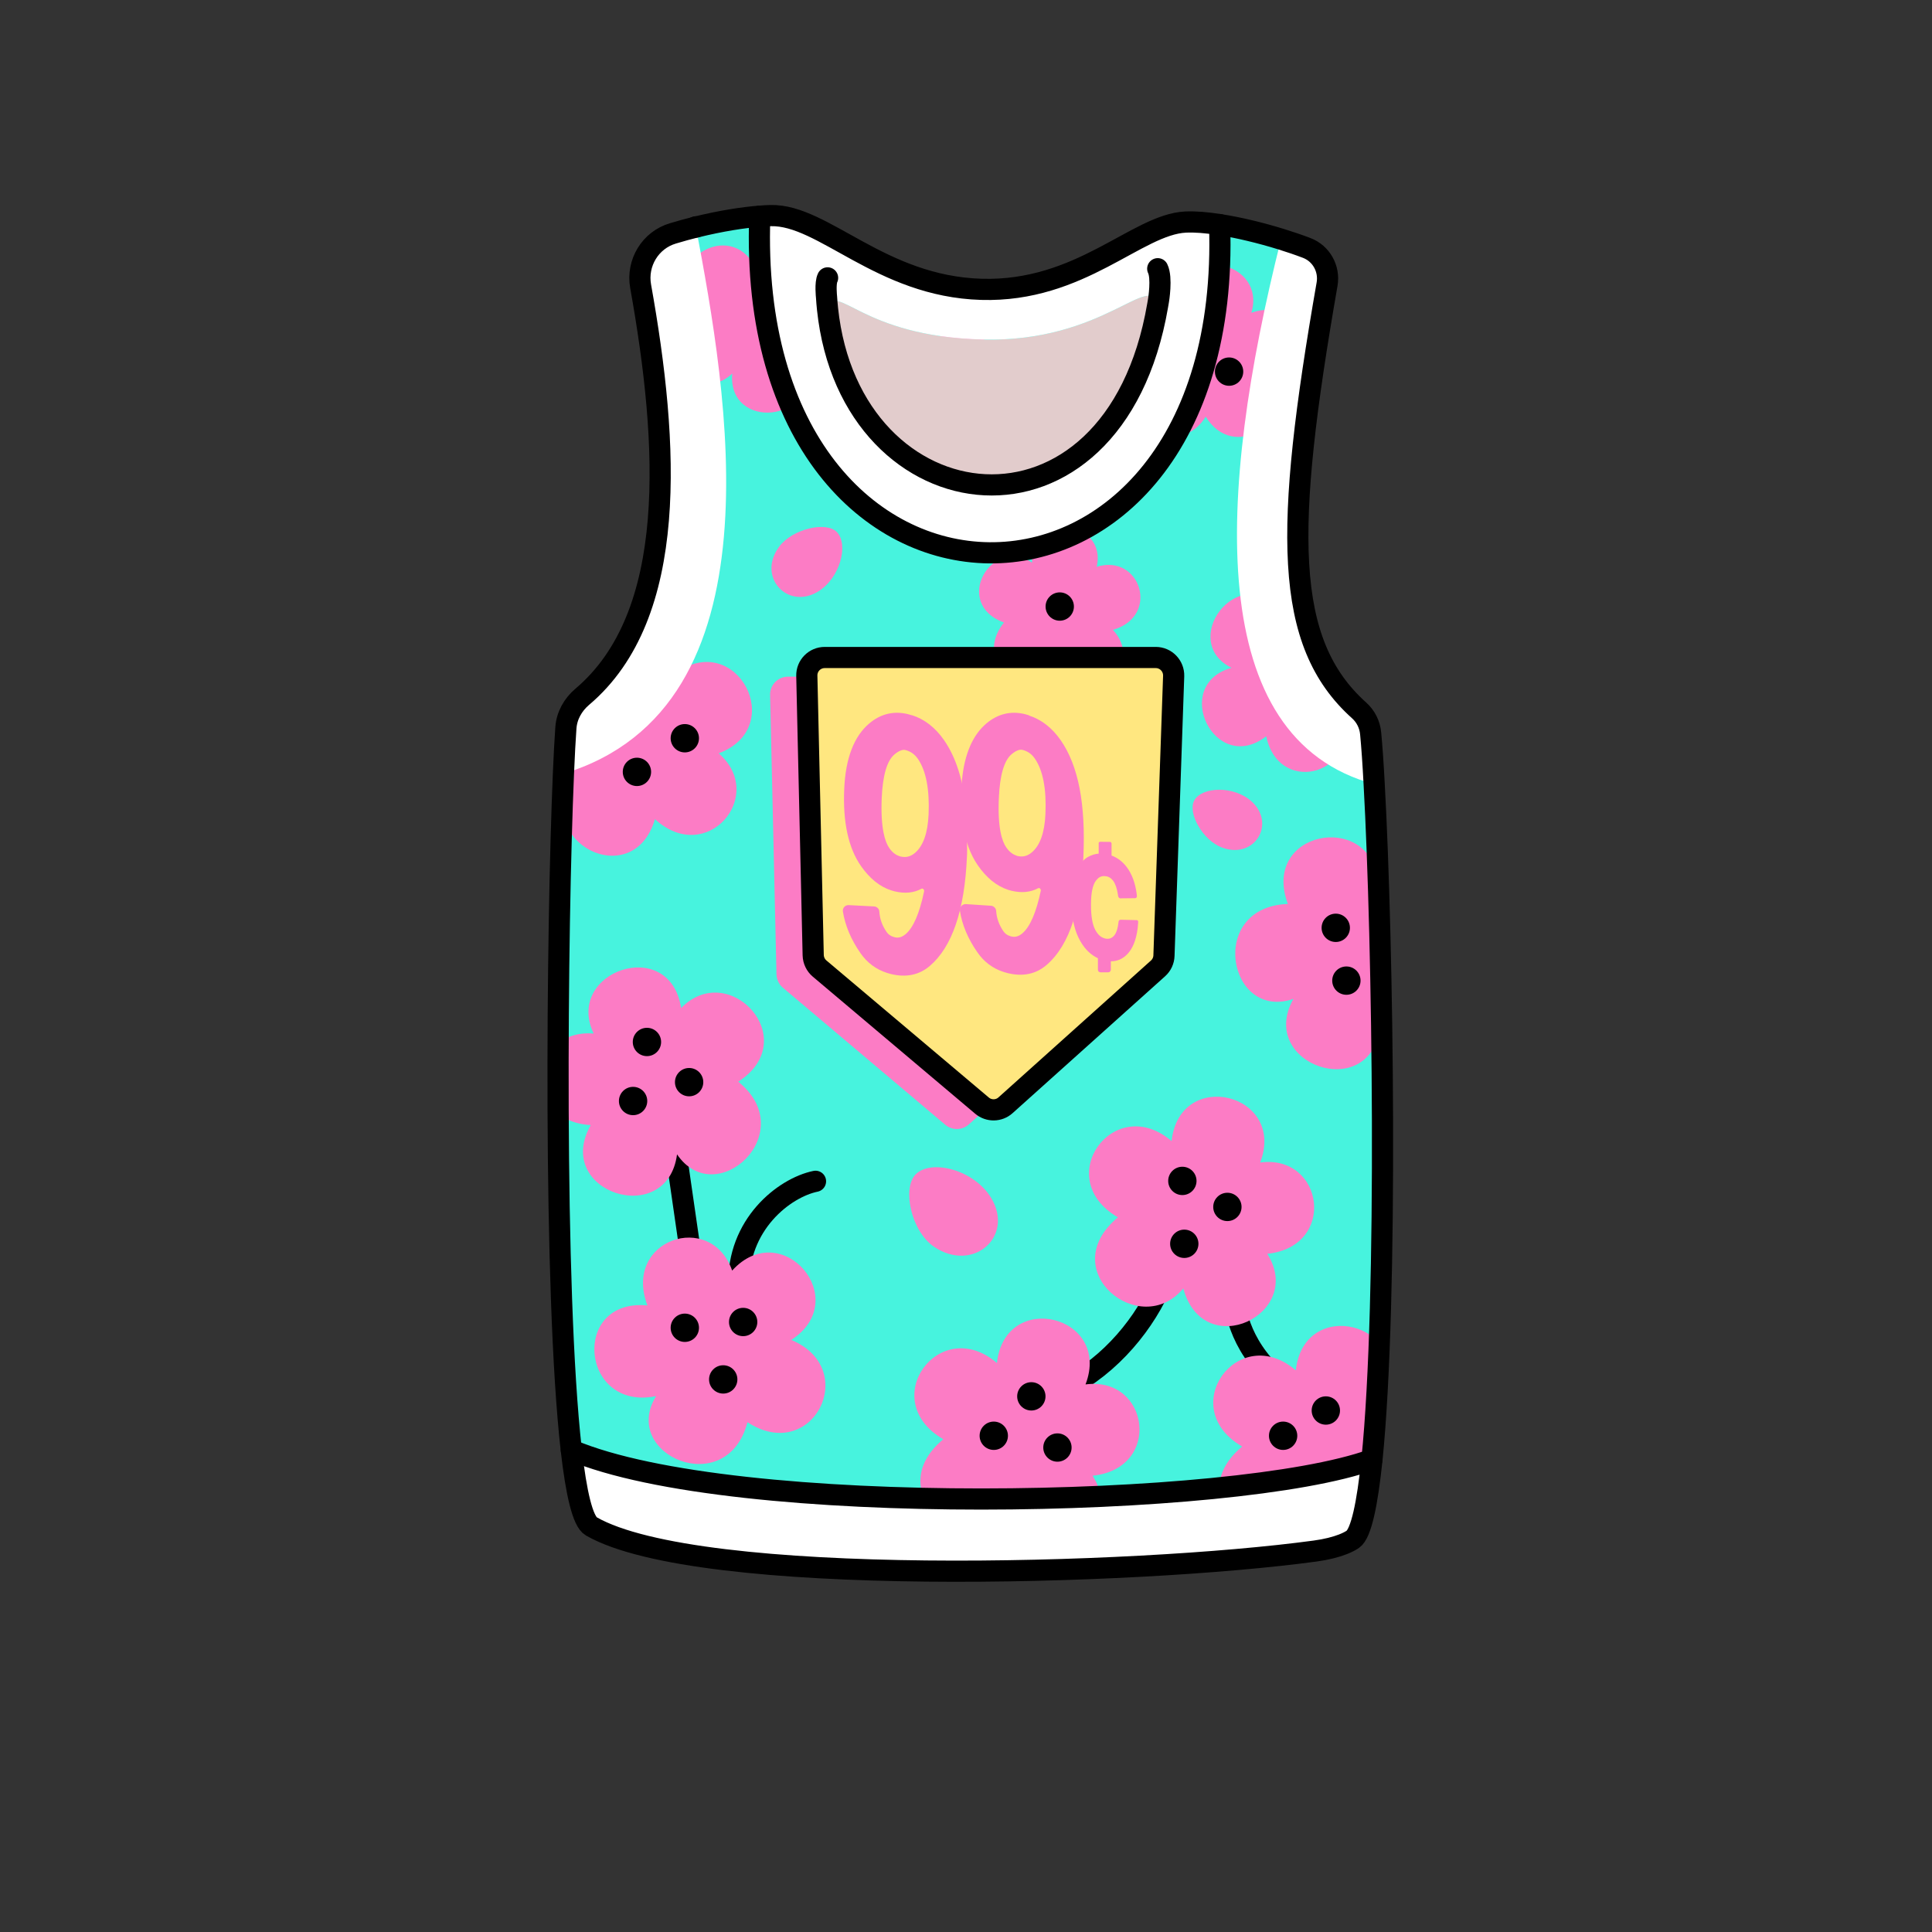 <svg width="251" height="251" viewBox="0 0 251 251" fill="none" xmlns="http://www.w3.org/2000/svg">
<rect x="0" y="0" width="251" height="251" fill="#333333" stroke="none"/>
<mask id="mask0_3603_8362" style="mask-type:luminance" maskUnits="userSpaceOnUse" x="72" y="27" width="108" height="178">
<path d="M174.449 200.63C175.009 200.41 175.449 200.18 175.769 199.96C181.229 196.07 179.769 113.22 178.069 95.26C177.959 94.11 177.429 93.05 176.569 92.28C166.729 83.46 166.829 68.86 172.409 36.91C172.759 34.91 171.659 32.92 169.759 32.2C164.669 30.28 157.789 28.66 154.009 28.84C147.679 29.15 140.389 37.96 127.479 37.58C114.379 37.19 106.969 27.85 100.139 28C97.509 28.06 92.829 28.7 87.419 30.31C84.469 31.19 82.689 34.16 83.229 37.18C86.899 57.66 88.229 79.88 75.639 90.52C74.429 91.54 73.629 92.97 73.519 94.55C72.259 112.29 71.139 195.03 76.819 198.29C90.799 206.31 147.419 204.68 170.829 201.5C172.319 201.3 173.539 200.98 174.449 200.63Z" fill="white"/>
</mask>
<g mask="url(#mask0_3603_8362)">
<path d="M174.449 200.63C175.009 200.41 175.449 200.18 175.769 199.96C181.229 196.07 179.769 113.22 178.069 95.26C177.959 94.11 177.429 93.05 176.569 92.28C166.729 83.46 166.829 68.86 172.409 36.91C172.759 34.91 171.659 32.92 169.759 32.2C164.669 30.28 157.789 28.66 154.009 28.84C147.679 29.15 140.389 37.96 127.479 37.58C114.379 37.19 106.969 27.85 100.139 28C97.509 28.06 92.829 28.7 87.419 30.31C84.469 31.19 82.689 34.16 83.229 37.18C86.899 57.66 88.229 79.88 75.639 90.52C74.429 91.54 73.629 92.97 73.519 94.55C72.259 112.29 71.139 195.03 76.819 198.29C90.799 206.31 147.419 204.68 170.829 201.5C172.319 201.3 173.539 200.98 174.449 200.63Z" fill="#47F3DE"/>
<path d="M144.579 81.83C150.819 80.05 148.129 71.86 142.479 73.64C143.909 67.46 133.629 66.25 134.089 73.1C128.749 69.63 123.699 78.42 130.429 80.88C125.749 86.75 135.069 92.13 137.409 86.2C139.789 92.73 149.389 87.11 144.589 81.83H144.579Z" fill="#FC7CC5"/>
<path d="M118.969 152.56C117.179 154.35 118.359 159.94 121.339 161.97C126.359 165.38 131.769 160.72 128.809 155.7C126.629 151.99 120.999 150.53 118.969 152.56Z" fill="#FC7CC5"/>
<path d="M108.709 69.11C107.299 67.7 102.989 68.71 101.259 70.98C98.299 74.89 102.249 79.24 106.219 76.89C109.149 75.16 110.309 70.71 108.699 69.1L108.709 69.11Z" fill="#FC7CC5"/>
<path d="M129.229 33.34C127.119 32.18 122.479 34.8 121.249 38.01C119.139 43.53 125.169 47.23 128.979 43.18C131.789 40.2 131.629 34.66 129.229 33.34Z" fill="#FC7CC5"/>
<path d="M155.149 104.01C154.269 105.63 156.269 109.17 158.729 110.1C162.949 111.7 165.769 107.09 162.669 104.18C160.389 102.04 156.149 102.17 155.149 104V104.01Z" fill="#FC7CC5"/>
<path d="M105.949 153.47C101.849 154.32 95.759 159.11 95.989 167.04" stroke="black" stroke-width="2.75" stroke-linecap="round" stroke-linejoin="round"/>
<path d="M89.779 163.28L87.679 148.74" stroke="black" stroke-width="2.75" stroke-linecap="round" stroke-linejoin="round"/>
<path d="M84.109 169.59C80.859 161.05 92.369 157.19 95.119 165.07C101.579 157.95 110.899 168.83 102.799 174.08C111.869 177.86 105.549 190.28 97.109 184.77C94.439 194.99 80.519 189.01 85.239 181.38C75.399 183.4 74.129 168.63 84.119 169.6L84.109 169.59Z" fill="#FC7CC5"/>
<path d="M76.759 146.17C67.639 145.65 68.819 133.56 77.129 134.28C73.269 126.23 87.009 121.42 88.489 130.96C94.759 124.56 104.399 135.07 95.909 140.53C104.149 147.15 92.999 157.41 87.959 149.97C86.689 159.67 71.779 154.9 76.749 146.17H76.759Z" fill="#FC7CC5"/>
<path d="M93.959 181.05C94.976 181.05 95.799 180.226 95.799 179.21C95.799 178.194 94.976 177.37 93.959 177.37C92.943 177.37 92.119 178.194 92.119 179.21C92.119 180.226 92.943 181.05 93.959 181.05Z" fill="black"/>
<path d="M96.549 173.59C97.566 173.59 98.389 172.766 98.389 171.75C98.389 170.734 97.566 169.91 96.549 169.91C95.533 169.91 94.709 170.734 94.709 171.75C94.709 172.766 95.533 173.59 96.549 173.59Z" fill="black"/>
<path d="M88.969 174.34C89.986 174.34 90.809 173.516 90.809 172.5C90.809 171.484 89.986 170.66 88.969 170.66C87.953 170.66 87.129 171.484 87.129 172.5C87.129 173.516 87.953 174.34 88.969 174.34Z" fill="black"/>
<path d="M89.529 142.43C90.546 142.43 91.369 141.606 91.369 140.59C91.369 139.574 90.546 138.75 89.529 138.75C88.513 138.75 87.689 139.574 87.689 140.59C87.689 141.606 88.513 142.43 89.529 142.43Z" fill="black"/>
<path d="M84.049 137.21C85.066 137.21 85.889 136.386 85.889 135.37C85.889 134.354 85.066 133.53 84.049 133.53C83.033 133.53 82.209 134.354 82.209 135.37C82.209 136.386 83.033 137.21 84.049 137.21Z" fill="black"/>
<path d="M82.249 144.88C83.266 144.88 84.089 144.056 84.089 143.04C84.089 142.024 83.266 141.2 82.249 141.2C81.233 141.2 80.409 142.024 80.409 143.04C80.409 144.056 81.233 144.88 82.249 144.88Z" fill="black"/>
<path d="M138.479 180.31C144.329 177.37 148.889 171.77 151.059 166.42" stroke="black" stroke-width="2.75" stroke-linecap="round" stroke-linejoin="round"/>
<path d="M160.209 168.06C160.479 170.45 161.169 175.33 166.859 179.95" stroke="black" stroke-width="2.75" stroke-linecap="round" stroke-linejoin="round"/>
<path d="M164.649 162.89C173.739 161.94 171.989 149.93 163.719 151.03C167.159 142.05 153.249 138.64 152.209 148.25C144.739 141.86 136.509 153.1 145.239 158.15C136.899 165.08 148.169 174.11 153.729 167.39C156.369 177.08 169.599 170.7 164.639 162.89H164.649Z" fill="#FC7CC5"/>
<path d="M180.789 192.67C189.879 191.72 188.129 179.71 179.859 180.81C183.299 171.83 169.389 168.42 168.349 178.03C160.879 171.64 152.649 182.88 161.379 187.93C153.039 194.86 164.309 203.89 169.869 197.17C172.509 206.86 185.739 200.48 180.779 192.67H180.789Z" fill="#FC7CC5"/>
<path d="M141.959 191.72C151.049 190.77 149.299 178.76 141.029 179.86C144.469 170.88 130.559 167.47 129.519 177.08C122.049 170.69 113.819 181.93 122.549 186.98C114.209 193.91 125.479 202.94 131.039 196.22C133.679 205.91 146.909 199.53 141.949 191.72H141.959Z" fill="#FC7CC5"/>
<path d="M153.859 163.43C154.876 163.43 155.699 162.606 155.699 161.59C155.699 160.574 154.876 159.75 153.859 159.75C152.843 159.75 152.019 160.574 152.019 161.59C152.019 162.606 152.843 163.43 153.859 163.43Z" fill="black"/>
<path d="M137.379 189.9C138.396 189.9 139.219 189.076 139.219 188.06C139.219 187.044 138.396 186.22 137.379 186.22C136.363 186.22 135.539 187.044 135.539 188.06C135.539 189.076 136.363 189.9 137.379 189.9Z" fill="black"/>
<path d="M172.249 185.09C173.266 185.09 174.089 184.266 174.089 183.25C174.089 182.233 173.266 181.41 172.249 181.41C171.233 181.41 170.409 182.233 170.409 183.25C170.409 184.266 171.233 185.09 172.249 185.09Z" fill="black"/>
<path d="M166.699 188.37C167.716 188.37 168.539 187.546 168.539 186.53C168.539 185.514 167.716 184.69 166.699 184.69C165.683 184.69 164.859 185.514 164.859 186.53C164.859 187.546 165.683 188.37 166.699 188.37Z" fill="black"/>
<path d="M129.109 188.37C130.126 188.37 130.949 187.546 130.949 186.53C130.949 185.514 130.126 184.69 129.109 184.69C128.093 184.69 127.269 185.514 127.269 186.53C127.269 187.546 128.093 188.37 129.109 188.37Z" fill="black"/>
<path d="M133.989 183.25C135.006 183.25 135.829 182.426 135.829 181.41C135.829 180.394 135.006 179.57 133.989 179.57C132.973 179.57 132.149 180.394 132.149 181.41C132.149 182.426 132.973 183.25 133.989 183.25Z" fill="black"/>
<path d="M153.609 155.26C154.626 155.26 155.449 154.436 155.449 153.42C155.449 152.404 154.626 151.58 153.609 151.58C152.593 151.58 151.769 152.404 151.769 153.42C151.769 154.436 152.593 155.26 153.609 155.26Z" fill="black"/>
<path d="M159.459 158.64C160.476 158.64 161.299 157.816 161.299 156.8C161.299 155.784 160.476 154.96 159.459 154.96C158.443 154.96 157.619 155.784 157.619 156.8C157.619 157.816 158.443 158.64 159.459 158.64Z" fill="black"/>
<path d="M85.089 106.42C91.809 112.6 99.669 103.35 93.369 97.87C102.379 94.51 95.729 81.82 87.839 87.4C87.689 77.58 73.809 78.84 75.809 88.73C65.329 87.42 65.409 101.74 74.559 101.01C69.039 109.4 82.289 116.06 85.089 106.41V106.42Z" fill="#FC7CC5"/>
<path d="M164.509 95.65C166.039 103.19 175.969 100.76 174.379 93.91C181.549 96.16 183.919 84.13 175.789 84.04C180.379 78.04 170.459 71.27 166.919 79C160.419 72.92 153.199 83.45 159.999 86.76C152.059 88.98 157.829 100.84 164.509 95.65Z" fill="#FC7CC5"/>
<path d="M170.979 87.68C171.835 87.68 172.529 86.986 172.529 86.13C172.529 85.274 171.835 84.58 170.979 84.58C170.123 84.58 169.429 85.274 169.429 86.13C169.429 86.986 170.123 87.68 170.979 87.68Z" fill="black"/>
<path d="M166.989 90.97C167.845 90.97 168.539 90.276 168.539 89.42C168.539 88.564 167.845 87.87 166.989 87.87C166.133 87.87 165.439 88.564 165.439 89.42C165.439 90.276 166.133 90.97 166.989 90.97Z" fill="black"/>
<path d="M179.289 133.43C186.909 138.47 193.199 128.08 186.109 123.68C194.019 119.54 185.889 107.46 178.989 114.22C177.799 105.34 163.779 108 167.319 117.44C156.759 117.81 159.559 132.7 168.039 129.77C163.249 138.3 178.059 143.4 179.289 133.43Z" fill="#FC7CC5"/>
<path d="M173.539 122.38C174.556 122.38 175.379 121.556 175.379 120.54C175.379 119.523 174.556 118.7 173.539 118.7C172.523 118.7 171.699 119.523 171.699 120.54C171.699 121.556 172.523 122.38 173.539 122.38Z" fill="black"/>
<path d="M174.919 129.24C175.936 129.24 176.759 128.416 176.759 127.4C176.759 126.383 175.936 125.56 174.919 125.56C173.903 125.56 173.079 126.383 173.079 127.4C173.079 128.416 173.903 129.24 174.919 129.24Z" fill="black"/>
<path d="M137.679 80.64C138.696 80.64 139.519 79.816 139.519 78.8C139.519 77.784 138.696 76.96 137.679 76.96C136.663 76.96 135.839 77.784 135.839 78.8C135.839 79.816 136.663 80.64 137.679 80.64Z" fill="black"/>
<path d="M104.149 47.52C111.069 48.62 112.159 39.38 105.809 38.55C110.009 33.15 100.509 27.3 97.839 34.21C94.189 28.39 85.259 34.69 90.719 40.16C83.469 43.77 90.139 53.27 95.129 48.53C94.499 56 106.439 54.86 104.139 47.52H104.149Z" fill="#FC7CC5"/>
<path d="M156.639 54.13C160.339 60.07 168.039 54.85 164.509 49.51C171.339 49.15 169.539 38.14 162.569 40.64C164.579 34.07 153.959 31.45 153.409 39.16C145.929 36.05 143.119 47.31 149.969 47.98C143.909 52.39 152.589 60.67 156.639 54.13Z" fill="#FC7CC5"/>
<path d="M154.679 46.73C155.696 46.73 156.519 45.906 156.519 44.89C156.519 43.874 155.696 43.05 154.679 43.05C153.663 43.05 152.839 43.874 152.839 44.89C152.839 45.906 153.663 46.73 154.679 46.73Z" fill="black"/>
<path d="M159.679 50.12C160.696 50.12 161.519 49.296 161.519 48.28C161.519 47.264 160.696 46.44 159.679 46.44C158.663 46.44 157.839 47.264 157.839 48.28C157.839 49.296 158.663 50.12 159.679 50.12Z" fill="black"/>
<path d="M88.969 97.75C89.986 97.75 90.809 96.926 90.809 95.91C90.809 94.894 89.986 94.07 88.969 94.07C87.953 94.07 87.129 94.894 87.129 95.91C87.129 96.926 87.953 97.75 88.969 97.75Z" fill="black"/>
<path d="M82.749 102.12C83.766 102.12 84.589 101.296 84.589 100.28C84.589 99.264 83.766 98.44 82.749 98.44C81.733 98.44 80.909 99.264 80.909 100.28C80.909 101.296 81.733 102.12 82.749 102.12Z" fill="black"/>
</g>
<path d="M178.229 189.629C177.629 195.399 176.829 199.209 175.759 199.969C175.449 200.189 174.999 200.419 174.439 200.639C173.529 200.989 172.319 201.309 170.829 201.509C147.409 204.689 90.789 206.319 76.809 198.299C75.699 197.659 74.849 193.999 74.209 188.379C95.299 197.299 160.509 196.029 178.209 189.629H178.229Z" fill="white"/>
<path d="M178.069 95.26C178.229 96.94 178.389 99.18 178.529 101.88C156.449 95.93 158.049 64.35 166.429 31.07C167.589 31.43 168.709 31.81 169.759 32.21C171.659 32.93 172.759 34.92 172.409 36.92C166.839 68.87 166.729 83.47 176.569 92.29C177.429 93.06 177.959 94.12 178.069 95.26Z" fill="white"/>
<path d="M127.659 44.11C143.499 44.51 149.469 35.1 150.399 39.68C144.719 72.8 110.499 68.54 107.509 40.13C108.739 36.46 111.709 43.72 127.659 44.11Z" fill="#E2CCCC"/>
<path d="M107.509 40.13C110.499 68.54 144.719 72.8 150.399 39.68C149.469 35.1 143.499 44.51 127.659 44.11C111.709 43.72 108.739 36.46 107.509 40.13ZM98.709 28.09C99.239 28.04 99.719 28.02 100.149 28.01C106.979 27.86 114.389 37.2 127.489 37.59C140.399 37.97 147.689 29.16 154.019 28.85C155.229 28.79 156.759 28.91 158.449 29.18C160.359 86.35 96.589 86.08 98.709 28.09Z" fill="white"/>
<path d="M90.409 29.5C94.409 50.709 101.849 91.82 73.199 100.52C73.299 98.109 73.409 96.09 73.519 94.559C73.629 92.98 74.429 91.559 75.639 90.529C88.229 79.889 86.899 57.669 83.229 37.19C82.689 34.16 84.479 31.189 87.429 30.32C88.449 30.009 89.449 29.739 90.409 29.5Z" fill="white"/>
<path d="M74.219 188.38C74.859 194 75.709 197.66 76.819 198.3C90.799 206.32 147.419 204.69 170.839 201.51C172.329 201.31 173.539 200.99 174.449 200.64C175.009 200.42 175.459 200.19 175.769 199.97C176.839 199.21 177.639 195.4 178.239 189.63C180.369 168.78 179.669 122.35 178.529 101.88C178.389 99.18 178.229 96.94 178.069 95.26C177.959 94.12 177.429 93.06 176.569 92.29C166.729 83.47 166.839 68.87 172.409 36.92C172.759 34.92 171.659 32.93 169.759 32.21C168.709 31.81 167.589 31.43 166.429 31.07C163.769 30.25 160.939 29.56 158.449 29.18C156.759 28.91 155.229 28.79 154.019 28.85C147.689 29.16 140.399 37.97 127.489 37.59C114.389 37.2 106.979 27.86 100.149 28.01C99.719 28.01 99.239 28.04 98.709 28.09C96.589 28.25 93.709 28.69 90.409 29.5C89.449 29.74 88.449 30.01 87.429 30.32C84.479 31.19 82.689 34.16 83.229 37.19C86.899 57.67 88.229 79.89 75.639 90.53C74.429 91.56 73.629 92.98 73.519 94.56C73.409 96.09 73.299 98.11 73.199 100.52C72.349 120.55 71.869 167.71 74.219 188.38Z" stroke="black" stroke-width="2.75" stroke-linecap="round" stroke-linejoin="round"/>
<path d="M107.519 36.1C107.179 36.78 107.379 38.57 107.379 38.57C107.409 39.1 107.459 39.62 107.509 40.13C110.499 68.54 144.719 72.8 150.399 39.68C150.439 39.47 150.479 39.25 150.509 39.04C150.509 39.04 150.999 36.1 150.409 34.91" stroke="black" stroke-width="2.75" stroke-linecap="round" stroke-linejoin="round"/>
<path d="M90.399 29.47C90.399 29.47 90.399 29.49 90.409 29.5" stroke="black" stroke-width="2.75" stroke-linecap="round" stroke-linejoin="round"/>
<path d="M98.709 28.09C96.589 86.08 160.359 86.35 158.449 29.18" stroke="black" stroke-width="2.75" stroke-linecap="round" stroke-linejoin="round"/>
<path d="M74.229 188.379C95.319 197.299 160.529 196.029 178.229 189.629" stroke="black" stroke-width="2.75" stroke-linecap="round" stroke-linejoin="round"/>
<path d="M102.389 87.91H145.379C146.699 87.91 147.749 89 147.709 90.32L146.449 126.65C146.429 127.28 146.149 127.88 145.679 128.3L125.869 146.08C125.009 146.86 123.699 146.88 122.809 146.13L101.709 128.32C101.199 127.89 100.899 127.26 100.879 126.59L100.049 90.29C100.019 88.98 101.069 87.91 102.379 87.91H102.389Z" fill="#FC7CC5"/>
<path d="M107.159 85.42H150.149C151.469 85.42 152.519 86.51 152.479 87.83L151.219 124.16C151.199 124.79 150.919 125.39 150.449 125.81L130.639 143.59C129.779 144.37 128.469 144.39 127.579 143.64L106.479 125.83C105.969 125.4 105.669 124.77 105.649 124.1L104.819 87.8C104.789 86.49 105.839 85.42 107.149 85.42H107.159Z" fill="#FFE780" stroke="black" stroke-width="2.75" stroke-linecap="round" stroke-linejoin="round"/>
<path d="M116.859 111.23C116.349 111.07 115.909 110.72 115.529 110.17C114.989 109.39 114.389 107.64 114.549 103.7C114.679 100.75 115.229 98.84 116.199 98.019C116.749 97.559 117.239 97.35 117.609 97.439C117.679 97.46 117.749 97.48 117.819 97.499C118.399 97.689 118.869 98.04 119.249 98.59C120.309 100.119 120.779 102.559 120.639 105.829C120.529 108.229 119.939 109.909 118.869 110.809C118.299 111.289 117.699 111.439 117.019 111.279C116.969 111.269 116.909 111.249 116.859 111.239M118.479 92.93C118.309 92.879 118.139 92.829 117.959 92.779C116.099 92.329 114.409 92.74 112.929 93.99C110.939 95.669 109.849 98.54 109.679 102.5C109.489 106.8 110.219 110.159 111.839 112.489C112.979 114.129 114.309 115.209 115.799 115.679C115.939 115.719 116.079 115.759 116.219 115.799C117.549 116.119 118.719 116.009 119.719 115.459C119.769 115.429 119.819 115.43 119.869 115.45C119.989 115.49 120.089 115.64 120.059 115.79C119.469 118.64 118.659 120.509 117.659 121.359C117.189 121.749 116.739 121.889 116.259 121.769C116.199 121.749 116.139 121.74 116.079 121.72C115.689 121.6 115.399 121.39 115.199 121.1C114.619 120.27 114.299 119.39 114.239 118.42C114.219 118.06 113.919 117.78 113.559 117.76L110.259 117.589C109.789 117.569 109.429 117.98 109.509 118.44C109.809 120.27 110.569 122.079 111.789 123.829C112.659 125.079 113.809 125.939 115.239 126.399C115.409 126.449 115.589 126.499 115.769 126.549C117.729 127.019 119.419 126.669 120.789 125.5C123.689 123.04 125.319 118.28 125.619 111.35C125.619 111.21 125.629 111.08 125.639 110.95C125.689 109.6 125.469 105.479 125.499 105.109C125.129 101.329 124.189 98.379 122.649 96.159C121.519 94.529 120.119 93.439 118.489 92.919" fill="#FC7CC5"/>
<path d="M132.049 111.15C131.539 110.99 131.109 110.64 130.729 110.09C130.189 109.32 129.589 107.57 129.769 103.64C129.899 100.7 130.459 98.8 131.419 97.99C131.969 97.53 132.459 97.33 132.829 97.42C132.899 97.44 132.969 97.46 133.039 97.48C133.619 97.67 134.079 98.02 134.449 98.56C135.499 100.09 135.969 102.52 135.819 105.78C135.709 108.17 135.119 109.84 134.049 110.74C133.479 111.22 132.879 111.37 132.209 111.21C132.159 111.2 132.109 111.18 132.049 111.17M133.689 92.93C133.519 92.88 133.349 92.83 133.169 92.78C131.319 92.33 129.639 92.74 128.159 93.98C126.369 95.49 125.309 97.95 124.979 101.32C124.939 101.69 124.919 102.07 124.899 102.46C124.819 104.18 124.899 105.75 125.109 107.17C125.429 109.27 126.069 111.02 127.029 112.41C128.159 114.05 129.489 115.12 130.969 115.6C131.109 115.65 131.249 115.68 131.389 115.72C132.709 116.04 133.879 115.93 134.879 115.39C134.929 115.36 134.979 115.36 135.029 115.38C135.149 115.42 135.249 115.57 135.219 115.72C134.619 118.56 133.819 120.41 132.819 121.26C132.359 121.65 131.899 121.78 131.419 121.67C131.359 121.65 131.299 121.64 131.239 121.62C130.849 121.5 130.569 121.29 130.369 121C129.799 120.17 129.479 119.3 129.419 118.35C129.399 117.98 129.089 117.69 128.729 117.67L125.499 117.46C125.019 117.43 124.629 117.86 124.709 118.34C124.999 120.17 125.759 121.97 126.979 123.72C127.839 124.97 128.989 125.83 130.409 126.28C130.579 126.33 130.749 126.38 130.929 126.43C132.879 126.9 134.559 126.56 135.929 125.4C137.449 124.11 138.629 122.19 139.439 119.65C139.439 119.61 139.439 119.57 139.439 119.53C139.499 118.16 139.719 116.97 140.089 116.01C140.179 115.78 140.279 115.57 140.379 115.38C140.559 114.12 140.679 112.77 140.749 111.32C141.059 104.44 140.099 99.49 137.819 96.19C136.699 94.57 135.309 93.48 133.679 92.96" fill="#FC7CC5"/>
<path d="M142.739 109.58V110.9C142.259 110.94 141.799 111.08 141.369 111.32C140.799 111.64 140.349 112.15 139.999 112.85C139.899 113.05 139.809 113.26 139.729 113.49C139.389 114.47 139.219 115.66 139.209 117.03C139.209 117.07 139.209 117.11 139.209 117.15C139.209 119.25 139.599 120.98 140.369 122.3C140.969 123.34 141.729 124.07 142.639 124.49V125.98C142.629 126.17 142.779 126.32 142.969 126.32H143.989C144.169 126.32 144.319 126.16 144.319 125.98V124.89C145.129 124.89 145.819 124.6 146.409 124.01C147.139 123.28 147.599 122.16 147.789 120.68L147.819 120.42C147.839 120.16 147.859 119.96 147.869 119.81C147.879 119.64 147.819 119.54 147.669 119.54L145.589 119.49C145.409 119.49 145.329 119.62 145.319 119.77C145.219 120.65 145.019 121.26 144.699 121.6C144.589 121.72 144.469 121.81 144.339 121.87C144.129 121.97 143.889 121.99 143.629 121.94C143.589 121.94 143.549 121.92 143.509 121.91C143.179 121.82 142.899 121.63 142.649 121.34C142.529 121.19 142.409 121.02 142.299 120.82C141.919 120.11 141.729 118.99 141.739 117.49C141.739 116.02 141.959 114.99 142.359 114.44C142.469 114.3 142.579 114.18 142.689 114.08C142.989 113.84 143.339 113.77 143.749 113.85C143.779 113.85 143.809 113.86 143.849 113.87C144.049 113.93 144.219 114.02 144.379 114.17C144.469 114.25 144.559 114.35 144.639 114.46C144.909 114.84 145.099 115.4 145.219 116.12L145.259 116.4C145.279 116.55 145.389 116.67 145.509 116.71C145.529 116.71 145.559 116.71 145.579 116.71L147.479 116.69C147.629 116.69 147.729 116.54 147.699 116.37L147.669 116.1C147.489 114.71 147.059 113.56 146.389 112.66C145.849 111.94 145.189 111.44 144.409 111.15V109.59C144.409 109.48 144.329 109.38 144.209 109.38L142.939 109.36C142.819 109.36 142.729 109.45 142.729 109.57L142.739 109.58Z" fill="#FC7CC5"/>
</svg>
